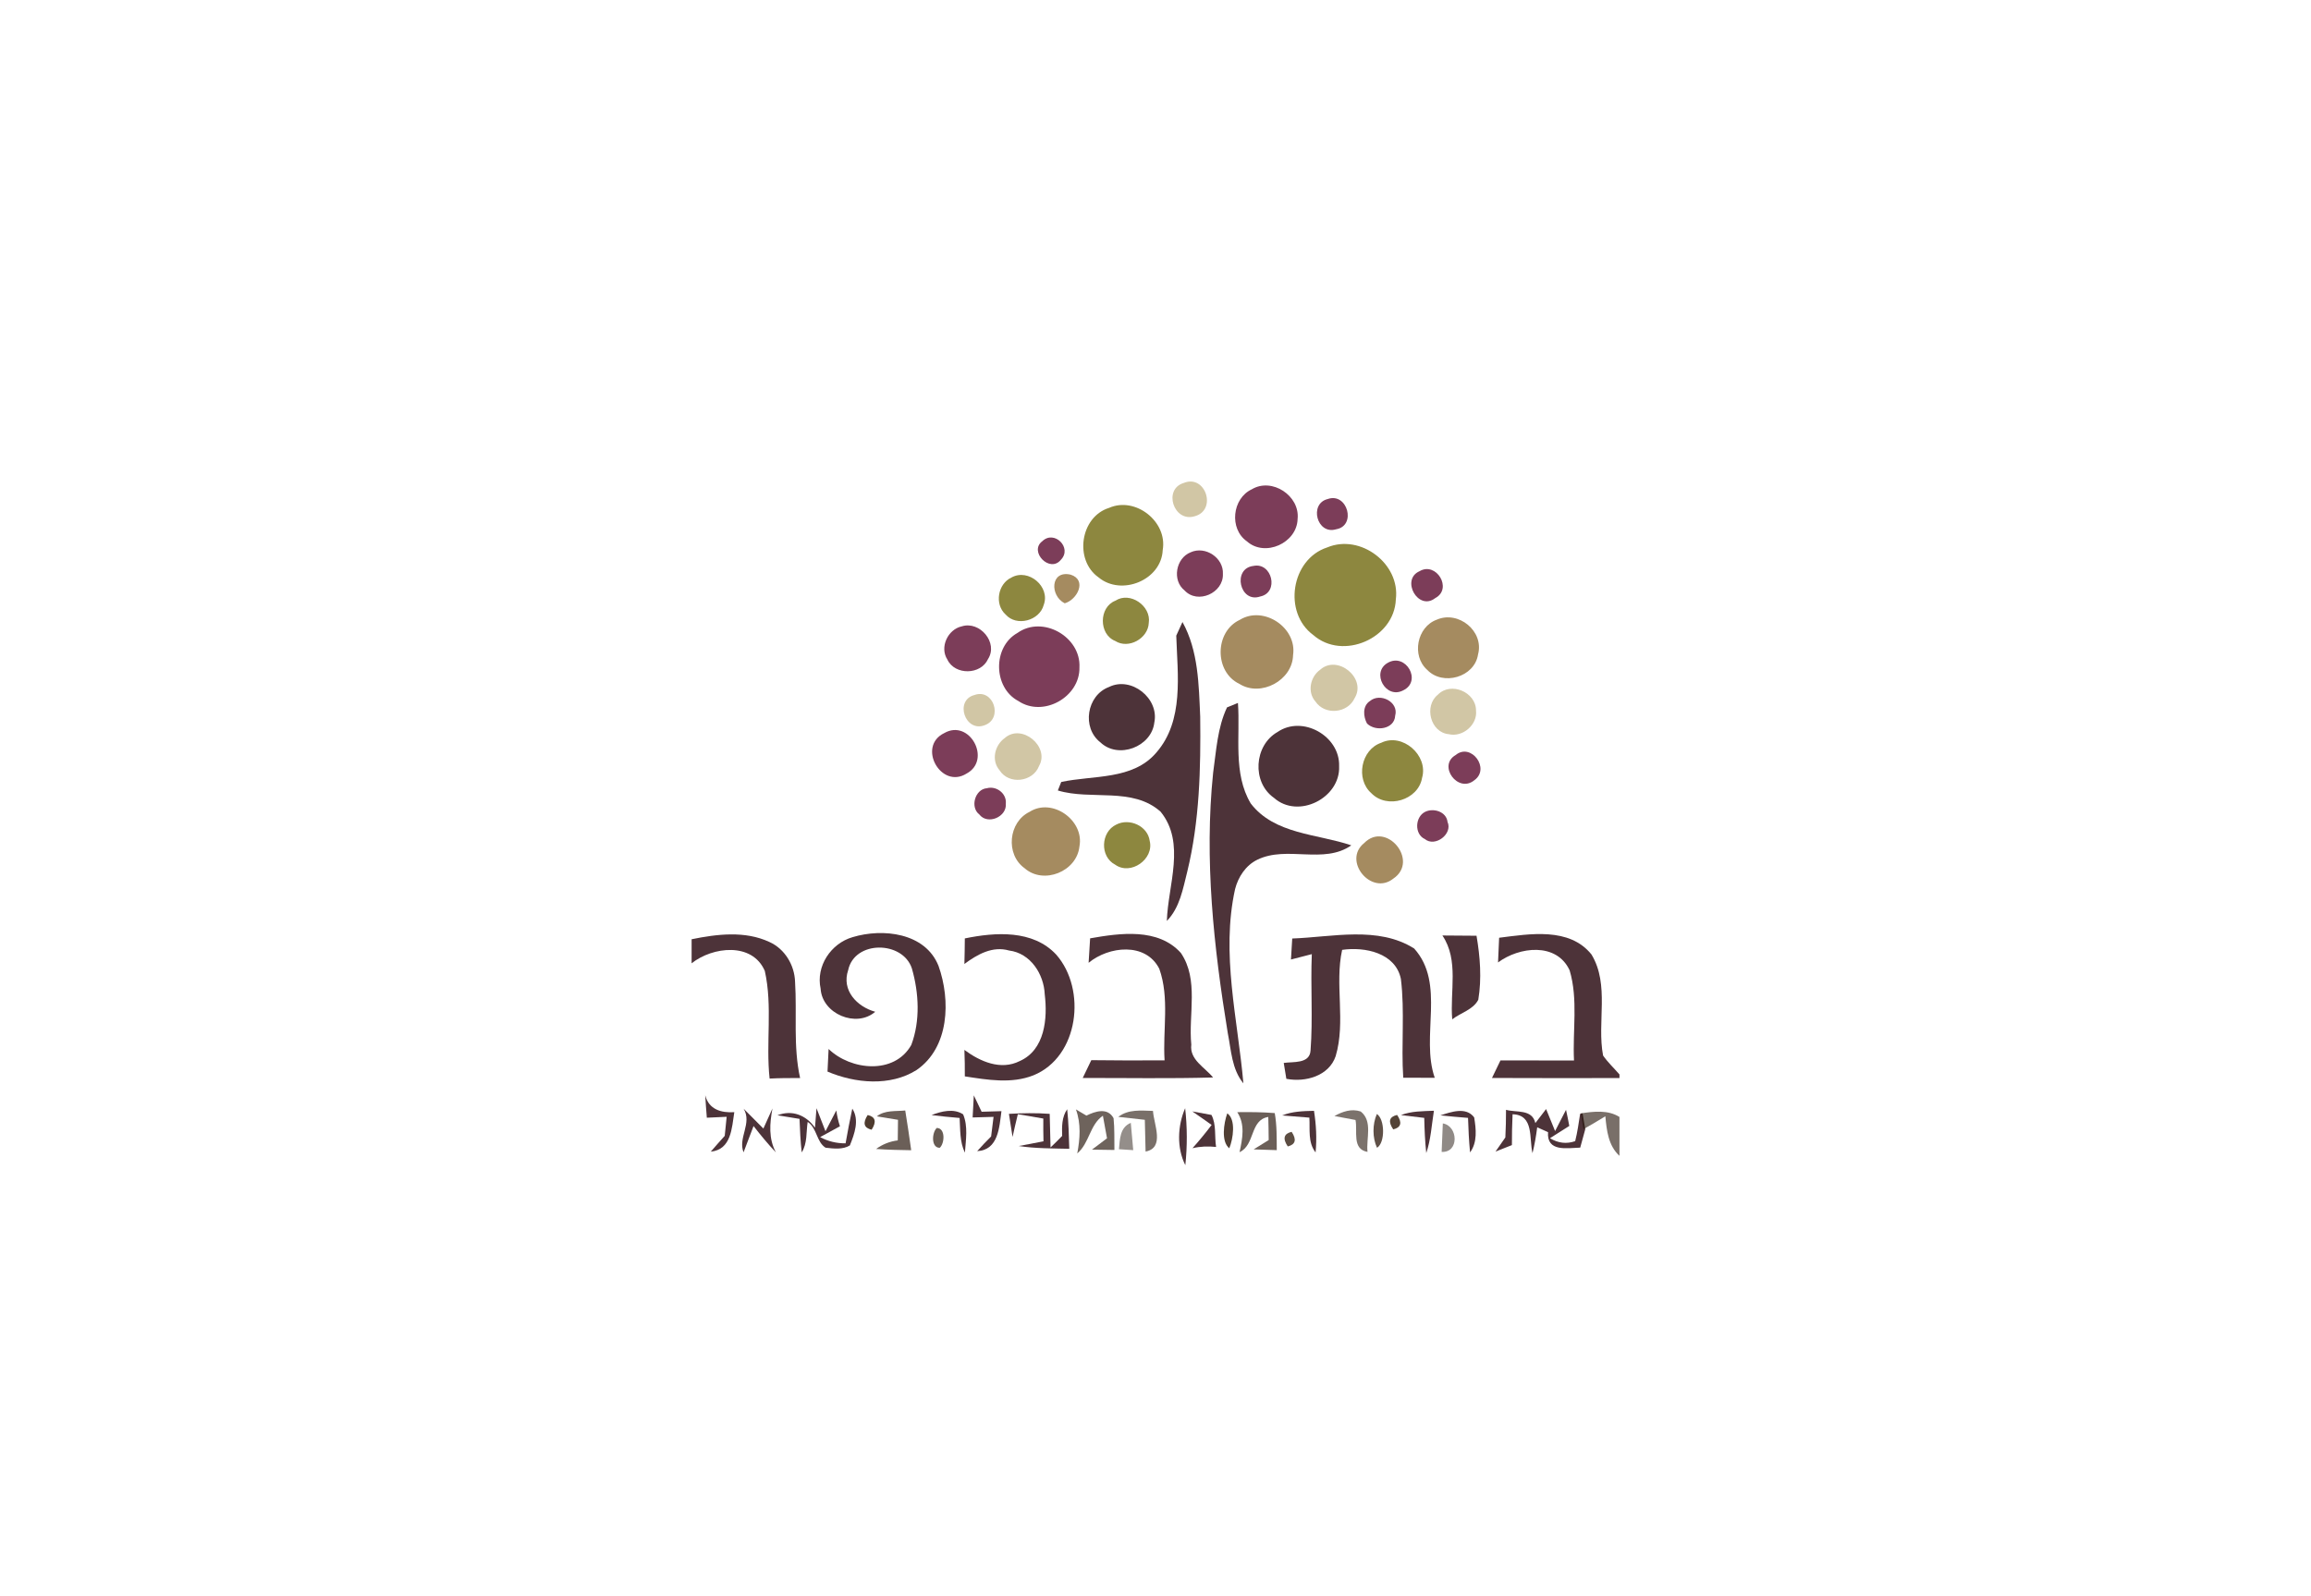 <?xml version="1.0" encoding="UTF-8"?>
<!-- Generator: Adobe Illustrator 28.0.0, SVG Export Plug-In . SVG Version: 6.00 Build 0)  -->
<svg xmlns="http://www.w3.org/2000/svg" xmlns:xlink="http://www.w3.org/1999/xlink" version="1.1" id="Layer_1" x="0px" y="0px" viewBox="0 0 275 190" style="enable-background:new 0 0 275 190;" xml:space="preserve">
<style type="text/css">
	.st0{fill:#D1C6A5;}
	.st1{fill:#7C3D59;}
	.st2{fill:#8D873F;}
	.st3{fill:#A58B60;}
	.st4{fill:#4D3339;}
	.st5{opacity:0.61;fill:#24150B;enable-background:new    ;}
	.st6{opacity:0.87;fill:#341E10;enable-background:new    ;}
	.st7{opacity:0.69;fill:#29180D;enable-background:new    ;}
	.st8{opacity:0.67;fill:#28170C;enable-background:new    ;}
	.st9{opacity:0.85;fill:#321D10;enable-background:new    ;}
	.st10{opacity:0.6;fill:#24150B;enable-background:new    ;}
	.st11{opacity:0.76;fill:#2D1A0E;enable-background:new    ;}
	.st12{opacity:0.83;fill:#311D0F;enable-background:new    ;}
	.st13{opacity:0.71;fill:#2A190D;enable-background:new    ;}
	.st14{opacity:0.47;fill:#1C1008;enable-background:new    ;}
	.st15{opacity:0.49;fill:#1D1109;enable-background:new    ;}
	.st16{opacity:0.78;fill:#2E1B0E;enable-background:new    ;}
</style>
<g>
	<g id="_x23_d1c6a5ff_00000114795932559924513270000010591068154489191310_">
		<path class="st0" d="M140.85,57.49c2.62-1.09,4.03,3.28,1.27,3.97C139.65,62.17,138.39,58.23,140.85,57.49z"></path>
		<path class="st0" d="M157.09,79.72c2.07-1.86,5.56,1.01,4.11,3.37c-0.82,1.82-3.54,2.08-4.66,0.42    C155.53,82.38,155.91,80.56,157.09,79.72z"></path>
		<path class="st0" d="M115.97,82.72c2.25-0.79,3.42,2.77,1.23,3.59C114.85,87.25,113.53,83.35,115.97,82.72z"></path>
		<path class="st0" d="M171.1,82.69c1.54-1.6,4.55-0.3,4.54,1.88c0.2,1.68-1.58,3.22-3.24,2.82    C170.2,87.19,169.42,84.02,171.1,82.69z"></path>
		<path class="st0" d="M119.56,87.85c2.02-1.79,5.4,1.02,4.08,3.33c-0.73,1.91-3.59,2.26-4.7,0.5    C117.93,90.5,118.37,88.7,119.56,87.85z"></path>
	</g>
	<g id="_x23_7c3d59ff_00000142884770206558949680000018246191353474480041_">
		<path class="st1" d="M148.96,58.24c2.4-1.44,5.74,0.77,5.45,3.53c-0.07,2.87-3.89,4.59-6.04,2.66    C146.24,62.93,146.63,59.32,148.96,58.24z"></path>
		<path class="st1" d="M157.99,59.4c2.35-0.83,3.46,3.19,1,3.6C156.7,63.69,155.74,59.95,157.99,59.4z"></path>
		<path class="st1" d="M124.03,64.42c1.42-1.38,3.59,0.78,2.22,2.2C124.93,68.27,122.4,65.64,124.03,64.42z"></path>
		<path class="st1" d="M141.68,65.74c1.75-0.8,3.95,0.66,3.84,2.59c0.08,2.25-3,3.63-4.56,1.95    C139.45,69.09,139.91,66.44,141.68,65.74z"></path>
		<path class="st1" d="M149.16,67.36c2.21-0.46,3.09,3.17,0.8,3.64C147.52,71.84,146.6,67.65,149.16,67.36z"></path>
		<path class="st1" d="M168.92,67.99c1.99-1.18,3.97,2.09,1.87,3.2C168.75,72.78,166.65,68.98,168.92,67.99z"></path>
		<path class="st1" d="M114.46,74.55c2.13-0.67,4.36,1.95,3.11,3.9c-0.85,1.89-3.93,1.95-4.83,0.07    C111.78,77.05,112.78,74.91,114.46,74.55z"></path>
		<path class="st1" d="M121.07,75.34c3.01-2.14,7.56,0.45,7.38,4.09c0.08,3.54-4.31,6-7.27,4.01    C118.17,81.85,118.11,77,121.07,75.34z"></path>
		<path class="st1" d="M165.13,78.9c2.16-1.25,4.12,2.18,1.85,3.27C164.9,83.28,163.12,80.04,165.13,78.9z"></path>
		<path class="st1" d="M163.02,83.44c1.21-1.02,3.46,0.11,3,1.75c-0.08,1.6-2.32,1.94-3.35,0.93    C162.22,85.29,162.11,84.03,163.02,83.44z"></path>
		<path class="st1" d="M112.36,87.26c3.02-1.74,5.67,3.19,2.67,4.81C111.98,94,109.09,88.84,112.36,87.26z"></path>
		<path class="st1" d="M173.22,89.87c1.83-1.51,4.16,1.62,2.22,3C173.5,94.47,171.04,91.12,173.22,89.87z"></path>
		<path class="st1" d="M117.44,93.82c1.13-0.31,2.36,0.63,2.25,1.82c0.15,1.6-2.17,2.59-3.16,1.3    C115.41,96.08,116.02,93.93,117.44,93.82z"></path>
		<path class="st1" d="M169.59,96.63c1-0.49,2.52-0.02,2.66,1.2c0.65,1.44-1.49,3.05-2.7,2.04    C168.28,99.29,168.38,97.22,169.59,96.63z"></path>
	</g>
	<g id="_x23_8d873fff_00000002370809239958651740000003449278630364689025_">
		<path class="st2" d="M131.98,60.45c3.13-1.38,6.96,1.63,6.38,5.01c-0.15,3.6-4.92,5.52-7.63,3.27    C127.8,66.67,128.53,61.52,131.98,60.45z"></path>
		<path class="st2" d="M157.93,65.16c3.95-1.66,8.71,1.94,8.17,6.18c-0.17,4.65-6.31,7.32-9.82,4.25    C152.64,72.92,153.63,66.56,157.93,65.16z"></path>
		<path class="st2" d="M120.36,68.74c2.02-1.13,4.65,1.09,3.84,3.26c-0.49,1.88-3.24,2.63-4.54,1.14    C118.31,71.92,118.74,69.49,120.36,68.74z"></path>
		<path class="st2" d="M132.73,71.5c1.74-1.14,4.28,0.63,3.97,2.64c-0.07,1.85-2.41,3.17-4,2.15    C130.73,75.5,130.75,72.26,132.73,71.5z"></path>
		<path class="st2" d="M164.36,88.41c2.52-1.23,5.64,1.5,4.86,4.18c-0.45,2.66-4.17,3.76-6.04,1.82    C161.28,92.74,161.95,89.22,164.36,88.41z"></path>
		<path class="st2" d="M132.83,98.15c1.56-0.81,3.74,0.15,3.98,1.94c0.54,2.17-2.26,4.16-4.11,2.83    C130.85,101.96,130.98,99.02,132.83,98.15z"></path>
	</g>
	<g id="_x23_a58b60ff_00000110429009022457748880000002033886010964167857_">
		<path class="st3" d="M126.7,71.81c-1.78-0.88-1.74-3.97,0.7-3.41C129.4,69.03,128.19,71.39,126.7,71.81z"></path>
		<path class="st3" d="M147.53,73.78c2.83-1.74,6.83,0.92,6.34,4.2c-0.07,3.01-3.84,5.03-6.39,3.42    C144.48,79.98,144.52,75.18,147.53,73.78z"></path>
		<path class="st3" d="M170.97,73.76c2.58-1.13,5.66,1.38,4.91,4.14c-0.41,2.72-4.2,3.78-6.05,1.83    C167.94,78.06,168.61,74.61,170.97,73.76z"></path>
		<path class="st3" d="M122.52,96.63c2.7-1.72,6.53,1.02,5.93,4.12c-0.31,2.99-4.27,4.59-6.53,2.59    C119.62,101.69,120,97.84,122.52,96.63z"></path>
		<path class="st3" d="M162.33,100.35c2.63-2.69,6.6,2.12,3.47,4.23C163.19,106.67,159.71,102.45,162.33,100.35z"></path>
	</g>
	<g id="_x23_4d3339ff_00000010305123035759689590000007115549960576137863_">
		<path class="st4" d="M139.97,75.66c0.18-0.4,0.55-1.21,0.74-1.62c1.9,3.43,1.94,7.46,2.11,11.27c0.07,6.17-0.07,12.41-1.54,18.44    c-0.52,2.05-0.88,4.28-2.43,5.87c0.13-4.26,2.28-9.28-0.74-13c-3.34-2.99-8.26-1.33-12.23-2.53c0.1-0.26,0.29-0.76,0.4-1.01    c3.81-0.83,8.5-0.2,11.31-3.49C140.92,85.78,140.12,80.32,139.97,75.66z"></path>
		<path class="st4" d="M131.97,81.77c2.65-1.31,5.99,1.36,5.39,4.23c-0.33,2.9-4.29,4.4-6.42,2.36    C128.7,86.62,129.31,82.76,131.97,81.77z"></path>
		<path class="st4" d="M146.01,84.2c0.32-0.13,0.97-0.4,1.3-0.53c0.29,3.97-0.61,8.38,1.52,11.96c2.83,3.7,7.92,3.61,11.97,4.99    c-3.28,2.3-7.66-0.01-11.18,1.71c-1.38,0.67-2.28,2.05-2.65,3.5c-1.7,7.69,0.32,15.47,0.99,23.12c-1.39-1.68-1.45-3.95-1.86-5.99    c-1.67-10.22-2.81-20.65-1.74-30.99C144.73,89.36,144.87,86.62,146.01,84.2z"></path>
		<path class="st4" d="M152.02,87.13c2.97-2.04,7.44,0.47,7.33,4.06c0.17,3.8-4.87,6.34-7.75,3.78    C148.94,93.11,149.22,88.72,152.02,87.13z"></path>
		<path class="st4" d="M82.29,111.8c3.03-0.62,6.37-1.03,9.26,0.32c1.84,0.82,3,2.76,3.06,4.75c0.24,3.81-0.24,7.67,0.6,11.45    c-1.21-0.01-2.42,0-3.63,0.06c-0.46-4.25,0.37-8.62-0.57-12.81c-1.49-3.45-6.2-2.9-8.71-0.91V111.8z"></path>
		<path class="st4" d="M101.45,111.55c3.59-1.09,8.66-0.54,10.23,3.42c1.46,4.09,1.29,9.72-2.62,12.4    c-3.14,1.97-7.3,1.58-10.59,0.18c0.03-0.67,0.09-2.02,0.13-2.69c2.64,2.55,7.83,3.09,9.84-0.48c1.08-2.87,0.91-6.19,0.07-9.11    c-1.09-3.31-6.82-3.37-7.58,0.2c-0.82,2.41,1.05,4.36,3.22,4.96c-2.26,1.96-6.32,0.25-6.5-2.75    C97.07,115.01,98.87,112.3,101.45,111.55z"></path>
		<path class="st4" d="M114.81,111.7c3.64-0.75,8.1-1.05,10.87,1.92c3.65,4.14,2.72,12.18-2.72,14.38    c-2.61,1.03-5.47,0.53-8.15,0.12c0.01-1.05-0.01-2.11-0.05-3.15c1.86,1.38,4.32,2.47,6.58,1.33c3.01-1.33,3.33-5.09,2.98-7.94    c-0.1-2.41-1.69-4.9-4.24-5.22c-1.98-0.57-3.79,0.47-5.32,1.6C114.79,113.72,114.8,112.71,114.81,111.7z"></path>
		<path class="st4" d="M129.72,111.69c3.57-0.63,8.09-1.27,10.8,1.74c2.17,3.19,0.88,7.3,1.24,10.91c-0.23,1.8,1.62,2.71,2.59,3.91    c-5.18,0.15-10.34,0.05-15.51,0.06c0.25-0.53,0.76-1.59,1.02-2.12c2.91,0.04,5.81,0.04,8.72,0.02c-0.23-3.61,0.61-7.42-0.63-10.9    c-1.62-3.19-6.01-2.69-8.41-0.71C129.61,113.63,129.66,112.66,129.72,111.69z"></path>
		<path class="st4" d="M153.77,111.71c4.78-0.17,10.22-1.52,14.51,1.19c3.78,4.21,0.73,10.45,2.45,15.39    c-1.25-0.01-2.5-0.01-3.75-0.01c-0.26-3.91,0.2-7.86-0.28-11.76c-0.64-3.11-4.3-3.85-6.99-3.46c-0.91,4.09,0.45,8.55-0.77,12.65    c-0.8,2.37-3.61,3.14-5.87,2.7c-0.08-0.47-0.24-1.41-0.31-1.89c1.1-0.17,3.1,0.14,3.19-1.49c0.29-3.81-0.01-7.64,0.15-11.46    c-0.62,0.16-1.86,0.48-2.48,0.64C153.65,113.6,153.73,112.34,153.77,111.71z"></path>
		<path class="st4" d="M171.64,111.35c1.35,0.01,2.71,0.01,4.06,0.03c0.43,2.51,0.63,5.09,0.21,7.62c-0.6,1.18-2.1,1.55-3.1,2.33    C172.52,118.01,173.63,114.3,171.64,111.35z"></path>
		<path class="st4" d="M178.39,111.62c3.66-0.46,8.36-1.28,10.99,1.99c2.19,3.62,0.63,8.08,1.38,12.03c0.57,0.82,1.3,1.5,1.95,2.25    v0.43c-5.06,0-10.11,0.02-15.17-0.01c0.25-0.52,0.76-1.57,1.01-2.09c2.92,0.01,5.84,0.01,8.75,0.01    c-0.18-3.56,0.51-7.27-0.52-10.73c-1.55-3.36-5.99-2.82-8.52-0.94C178.3,113.81,178.36,112.35,178.39,111.62z"></path>
		<path class="st4" d="M83.92,130.37c0.43,1.7,1.91,2.11,3.46,2.01c-0.3,1.89-0.35,4.45-2.8,4.7c0.54-0.63,1.1-1.26,1.66-1.88    c0.06-0.57,0.17-1.71,0.23-2.27c-0.59,0.02-1.77,0.08-2.36,0.11C84.05,132.38,83.96,131.04,83.92,130.37z"></path>
		<path class="st4" d="M115.88,130.38c0.24,0.49,0.7,1.46,0.93,1.95c0.59-0.01,1.77-0.05,2.36-0.07c-0.26,1.91-0.35,4.62-2.89,4.76    c0.54-0.6,1.09-1.19,1.66-1.75c0.07-0.58,0.21-1.75,0.29-2.33c-0.63,0.01-1.87,0.05-2.49,0.07    C115.77,132.36,115.85,131.04,115.88,130.38z"></path>
		<path class="st4" d="M110.85,132.73c1.16-0.46,2.64-0.83,3.76-0.09c0.6,1.44,0.32,3.05,0.21,4.56c-0.63-1.29-0.54-2.74-0.63-4.13    C113.07,132.98,111.96,132.86,110.85,132.73z"></path>
		<path class="st4" d="M152.57,132.77c1.21-0.49,2.51-0.52,3.79-0.55c0.26,1.63,0.35,3.3,0.19,4.95c-0.94-1.19-0.65-2.75-0.74-4.14    C155.01,132.96,153.38,132.83,152.57,132.77z"></path>
		<path class="st4" d="M166.71,132.73c1.24-0.49,2.61-0.46,3.92-0.52c-0.27,1.69-0.36,3.41-0.91,5.04    c-0.15-1.39-0.21-2.79-0.24-4.19C168.78,132.97,167.4,132.81,166.71,132.73z"></path>
		<path class="st4" d="M171.4,132.76c1.27-0.4,3.04-1.06,4.02,0.24c0.23,1.39,0.4,2.97-0.49,4.17c-0.13-1.37-0.2-2.74-0.24-4.11    C173.58,132.97,172.49,132.88,171.4,132.76z"></path>
		<path class="st4" d="M179.21,132.1c1.23,0.35,3.11-0.12,3.49,1.58c0.43-0.56,0.85-1.12,1.28-1.67c0.27,0.66,0.81,1.97,1.07,2.62    c0.33-0.63,0.98-1.9,1.3-2.53c0.14,0.63,0.27,1.27,0.39,1.92c-0.57,0.36-1.72,1.09-2.3,1.46c0.97,0.59,1.97,0.71,3,0.35    c0.27-1.07,0.42-2.17,0.59-3.26l0.29-0.04c0.08,0.47,0.24,1.41,0.32,1.88c-0.15,0.55-0.45,1.65-0.6,2.19    c-1.54,0.04-4,0.56-3.83-1.84c-0.32-0.15-0.96-0.43-1.29-0.58c-0.13,1.04-0.31,2.07-0.56,3.08c-0.42-1.74,0.21-4.56-2.37-4.63    c-0.06,1.22-0.08,2.45-0.08,3.67c-0.49,0.19-1.46,0.58-1.95,0.77c0.29-0.42,0.88-1.26,1.17-1.68    C179.19,134.3,179.21,133.2,179.21,132.1z"></path>
		<path class="st4" d="M88.49,131.97c0.79,0.78,1.57,1.57,2.35,2.36c0.27-0.6,0.82-1.8,1.08-2.39c-0.33,1.77-0.48,3.59,0.41,5.23    c-0.95-1-1.82-2.06-2.66-3.14c-0.3,0.79-0.89,2.35-1.19,3.13C87.79,135.44,89.53,133.71,88.49,131.97z"></path>
		<path class="st4" d="M92.51,132.75c1.74-0.67,3.39-0.04,4.47,1.48c0.04-0.58,0.13-1.74,0.18-2.32c0.27,0.68,0.8,2.05,1.07,2.74    c0.32-0.62,0.96-1.86,1.29-2.48c0.08,0.64,0.23,1.27,0.43,1.89c-0.59,0.32-1.77,0.97-2.36,1.29c0.94,0.5,1.95,0.75,3.03,0.74    c0.25-1.38,0.5-2.76,0.8-4.13c0.88,1.36,0.25,3.02-0.29,4.38c-0.85,0.52-1.94,0.38-2.89,0.27c-1.09-0.67-1.01-2.35-2.13-3.07    c-0.19,1.2-0.02,2.55-0.71,3.63c-0.15-1.33-0.21-2.66-0.26-3.99C94.48,133.08,93.17,132.86,92.51,132.75z"></path>
		<path class="st4" d="M120.06,132.58c1.62-0.09,3.23-0.12,4.85,0c0.03,1.33,0.07,2.66,0.1,4c0.47-0.45,0.93-0.9,1.38-1.37    c-0.03-1.1-0.05-2.24,0.6-3.18c0.17,1.57,0.2,3.14,0.25,4.71c-2.01-0.05-4.03-0.03-6.01-0.33c0.74-0.14,2.21-0.42,2.94-0.56    c-0.02-0.91-0.03-1.8-0.02-2.71c-0.76-0.13-2.27-0.39-3.03-0.52c-0.22,0.9-0.43,1.8-0.63,2.71    C120.38,134.64,120.17,133.26,120.06,132.58z"></path>
		<path class="st4" d="M141.05,138.69c-1.04-2.05-0.93-4.7-0.02-6.78C141.28,134.16,141.29,136.43,141.05,138.69z"></path>
		<path class="st4" d="M141.88,132.29c0.57,0.1,1.72,0.32,2.28,0.42c0.6,1.14,0.35,2.55,0.55,3.81c-0.94-0.1-1.88-0.07-2.81,0.15    c0.8-0.89,1.56-1.82,2.28-2.77C143.42,133.36,142.66,132.82,141.88,132.29z"></path>
	</g>
	<g id="_x23_24150b9c_00000141438294909469286770000009814966704284685736_">
		<path class="st5" d="M133.07,132.94c1.2-0.93,2.72-0.75,4.13-0.71c0.1,1.6,1.44,4.39-0.88,4.84c-0.04-1.26-0.07-2.53-0.09-3.78    C135.18,133.18,134.13,133.06,133.07,132.94z"></path>
		<path class="st5" d="M188.11,132.52c1.54-0.22,3.21-0.44,4.6,0.43v4.63c-1.33-1.22-1.52-3.02-1.68-4.71    c-0.87,0.52-1.72,1.05-2.61,1.54C188.35,133.94,188.19,133,188.11,132.52z"></path>
	</g>
	<g id="_x23_341e10de_00000034805914637073007670000017589973255141083279_">
		<path class="st6" d="M103.25,132.72c0.93,0.21,1.08,0.8,0.47,1.75C102.79,134.25,102.64,133.67,103.25,132.72z"></path>
	</g>
	<g id="_x23_29180daf_00000093899079580773732770000010700301324221297539_">
		<path class="st7" d="M104.33,132.88c0.97-0.77,2.25-0.58,3.39-0.7c0.26,1.58,0.49,3.15,0.71,4.73c-1.39-0.02-2.79-0.05-4.18-0.15    c0.77-0.56,1.63-0.9,2.58-1.02c0.01-0.82,0.02-1.63,0.03-2.45C106.23,133.19,104.96,132.98,104.33,132.88z"></path>
	</g>
	<g id="_x23_28170cab_00000119819274403889810060000013679222140613492623_">
		<path class="st8" d="M128.03,132.05c0.32,0.18,0.94,0.56,1.25,0.74c1.05-0.52,2.53-1,3.23,0.31c0.13,1.25,0.08,2.52,0.1,3.78    c-0.67-0.01-2-0.03-2.67-0.04c0.45-0.34,1.34-1.02,1.79-1.35c-0.12-0.68-0.36-2.02-0.49-2.69c-1.58,1.1-1.6,3.27-3.05,4.49    C128.52,135.54,128.65,133.75,128.03,132.05z"></path>
	</g>
	<g id="_x23_321d10d8_00000008109063710257869030000014574797635740094349_">
		<path class="st9" d="M146.04,132.52c1.05,0.72,0.71,3.02,0.24,4.16C145.29,135.88,145.62,133.7,146.04,132.52z"></path>
	</g>
	<g id="_x23_29180db0_00000107580174514619322170000002457092317807327387_">
		<path class="st7" d="M147.23,132.38c1.49-0.02,2.97-0.01,4.46,0.11c0.26,1.46,0.23,2.94,0.24,4.41c-0.68-0.02-2.06-0.07-2.75-0.09    c0.45-0.27,1.34-0.83,1.79-1.11c-0.01-0.91-0.02-1.83-0.05-2.75c-2.21,0.35-1.55,3.34-3.42,4.19    C147.85,135.54,148.19,133.84,147.23,132.38z"></path>
	</g>
	<g id="_x23_24150b9a_00000037659952481965440630000004082973490446259350_">
		<path class="st10" d="M158.79,132.84c0.96-0.53,2.03-0.91,3.13-0.54c1.46,1.16,0.63,3.22,0.81,4.81c-1.88-0.33-1.16-2.45-1.43-3.8    C160.67,133.19,159.42,132.96,158.79,132.84z"></path>
	</g>
	<g id="_x23_2d1a0ec3_00000058546974571931085060000015451271027416203666_">
		<path class="st11" d="M163.84,132.6c0.96,0.6,1.01,3.42,0.02,4.02C163.3,135.42,163.31,133.81,163.84,132.6z"></path>
	</g>
	<g id="_x23_311d0fd3_00000050664431724940342300000001671164513659972230_">
		<path class="st12" d="M165.79,134.43c-0.63-0.93-0.49-1.5,0.46-1.72C166.88,133.63,166.72,134.2,165.79,134.43z"></path>
	</g>
	<g id="_x23_2a190db6_00000033328099165488210360000006287130865526239910_">
		<path class="st13" d="M111.47,134.26c1.04,0,0.96,1.81,0.36,2.36C110.78,136.64,110.88,134.81,111.47,134.26z"></path>
	</g>
	<g id="_x23_1c100878_00000111171778460314658720000010597471780072774560_">
		<path class="st14" d="M133.15,136.79c0.12-1.21,0.1-2.59,1.41-3.14c0.1,1.08,0.19,2.16,0.29,3.25    C134.43,136.87,133.58,136.82,133.15,136.79z"></path>
	</g>
	<g id="_x23_1d11097c_00000180325931800486833770000007021457773596787898_">
		<path class="st15" d="M171.69,133.72c1.83,0.29,1.97,3.5-0.14,3.39C171.6,135.98,171.64,134.85,171.69,133.72z"></path>
	</g>
	<g id="_x23_2e1b0ec8_00000037664932797522319370000005173095164996219828_">
		<path class="st16" d="M153.24,136.46c-0.63-0.94-0.47-1.52,0.46-1.74C154.32,135.65,154.16,136.23,153.24,136.46z"></path>
	</g>
</g>
</svg>

